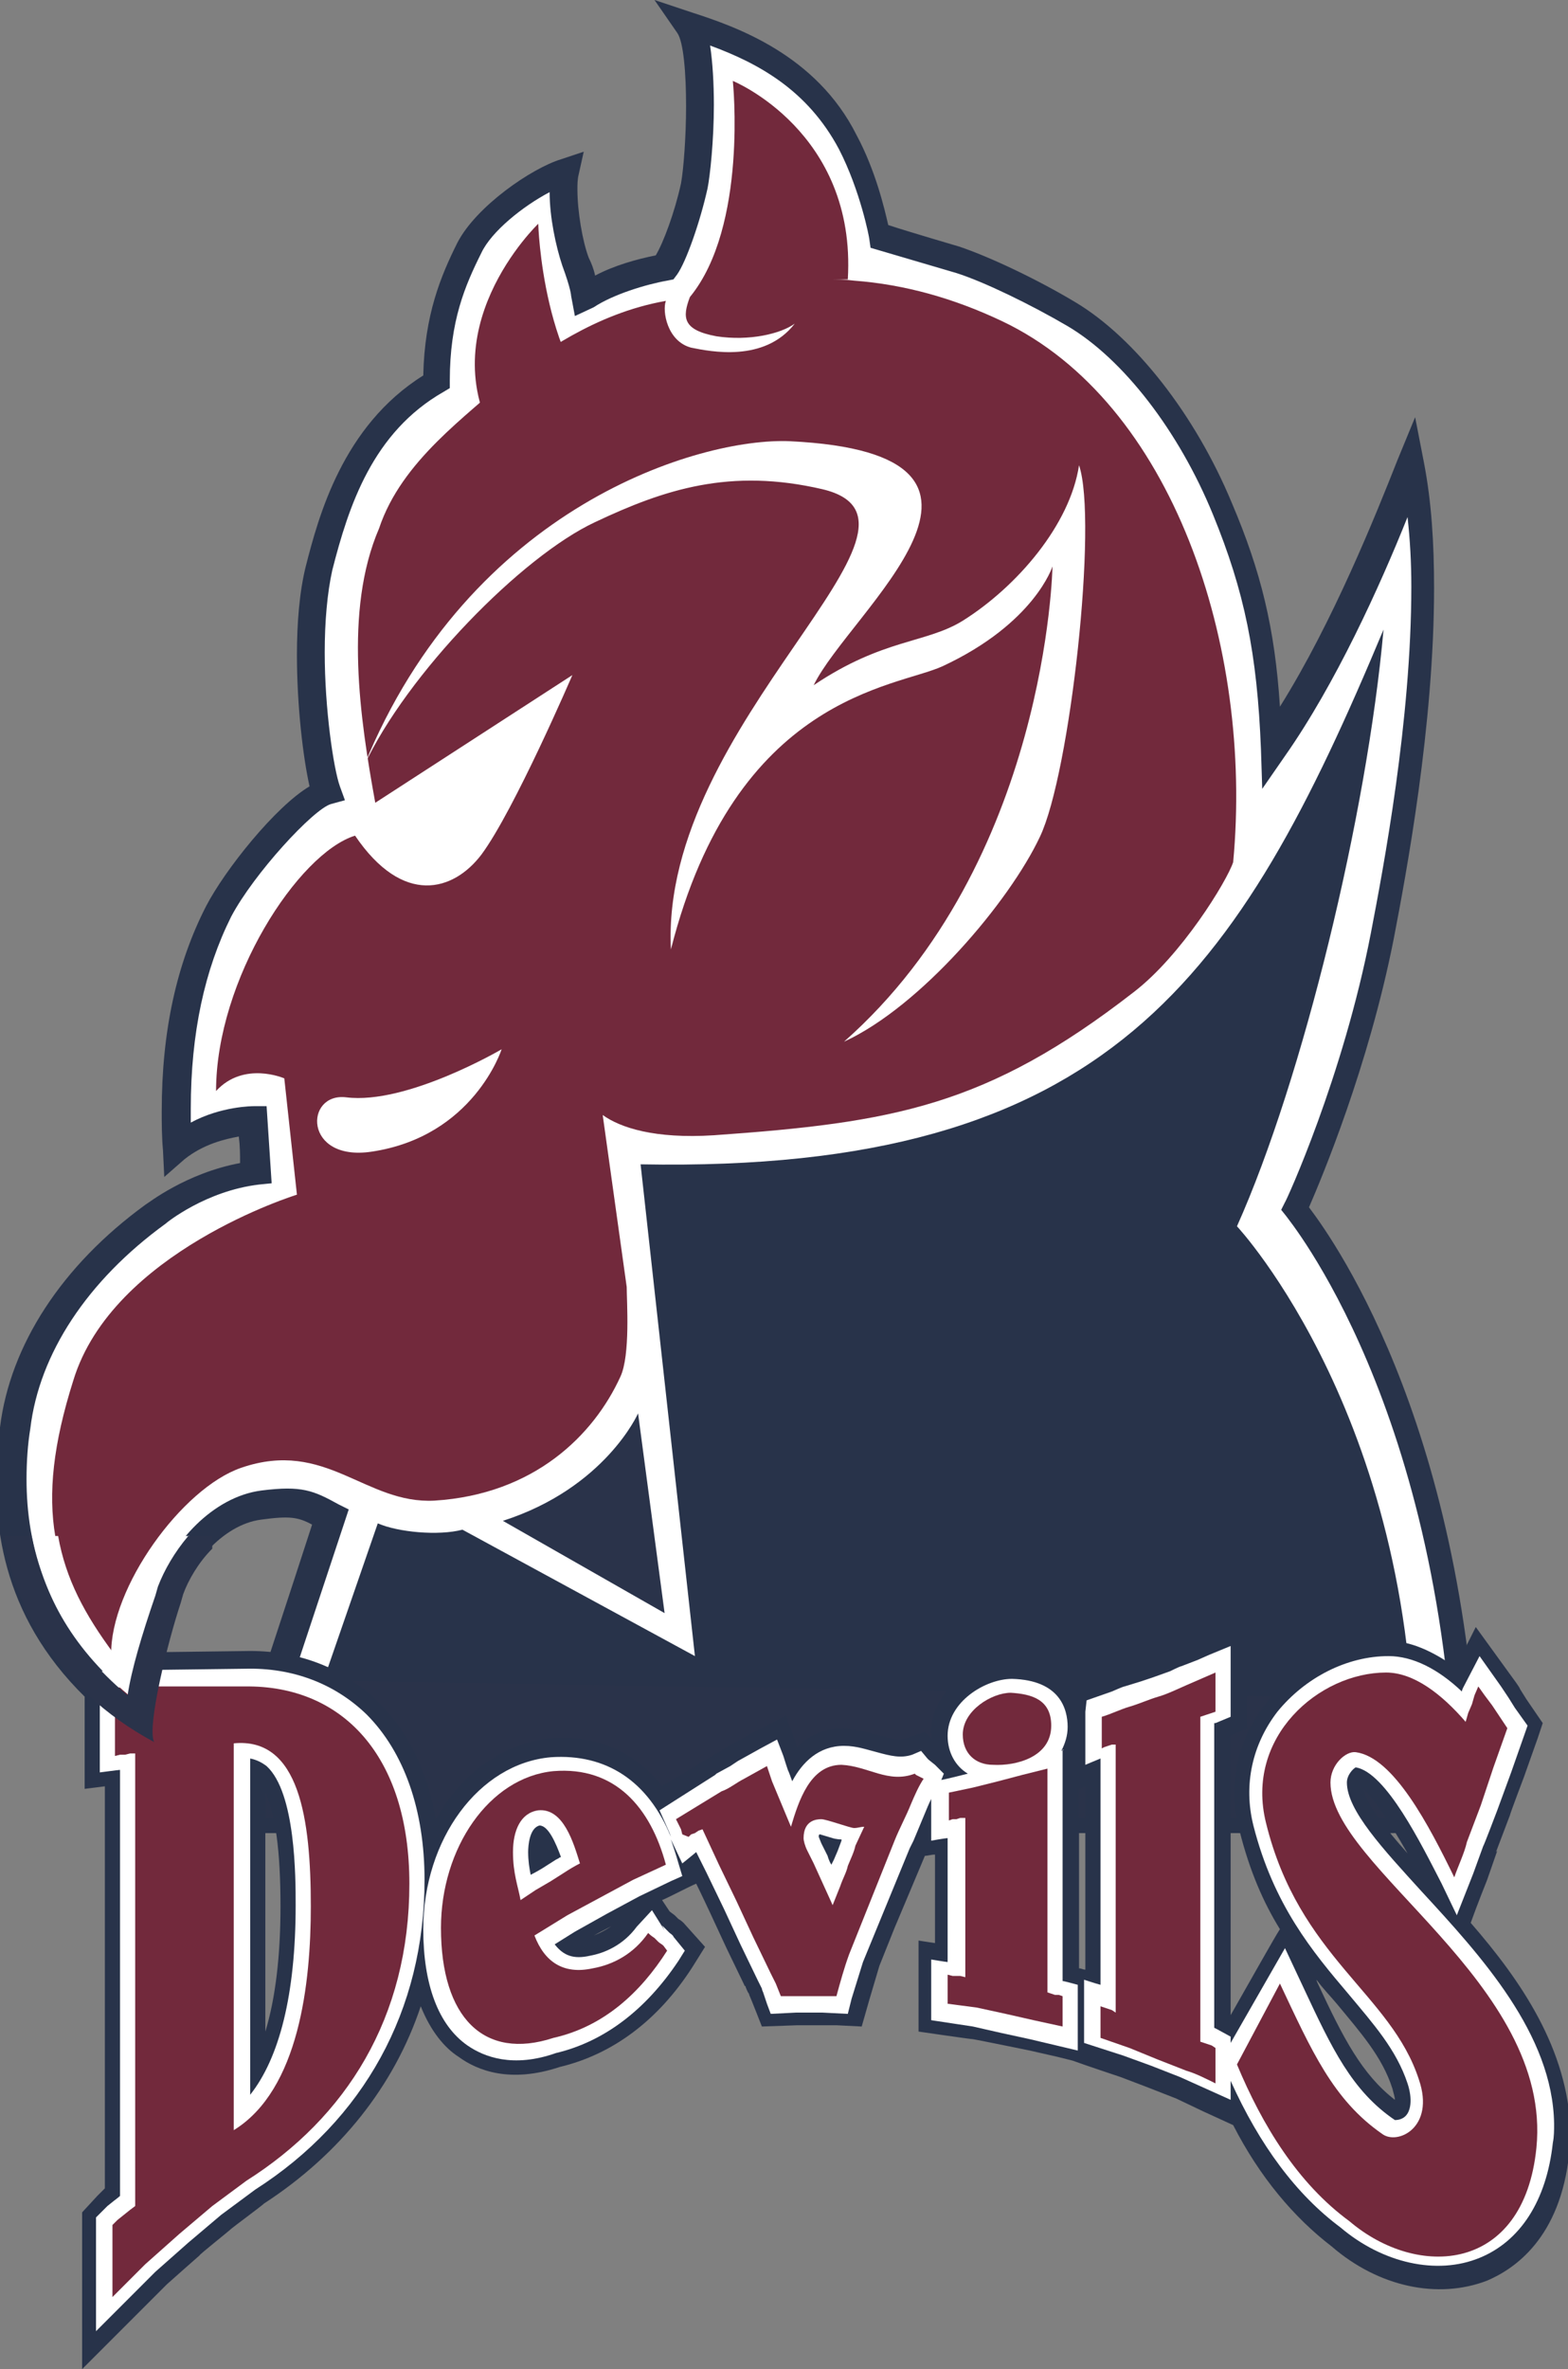 <?xml version="1.0" encoding="UTF-8"?> <svg xmlns="http://www.w3.org/2000/svg" xmlns:xlink="http://www.w3.org/1999/xlink" version="1.1" id="Layer_1" x="0px" y="0px" viewBox="0 0 124.1 187.4" style="enable-background:new 0 0 124.1 187.4;" xml:space="preserve"><rect x="0" y="0" width="124.1" height="187.4" fill="#808080" stroke="none"/> <style type="text/css"> .Arched_x0020_Green{fill:url(#SVGID_1_);stroke:#FFFFFF;stroke-width:0.25;stroke-miterlimit:1;} .st0{fill:#FFFFFF;} .st1{fill:#28334A;} .st2{fill:#72293C;} .st3{fill:#2A334A;} .st4{fill:#005A9C;} </style> <linearGradient id="SVGID_1_" gradientUnits="userSpaceOnUse" x1="-243.205" y1="537.483" x2="-242.498" y2="536.776"> <stop offset="0" style="stop-color:#20AC4B"></stop> <stop offset="0.983" style="stop-color:#19361A"></stop> </linearGradient> <g> <path class="st0" d="M67.2,11.4c1.9,3.5,2.5,7.4,2.5,7.4s3.6,1,6.2,1.9c2.4,0.8,6.2,2.6,9,4.3c4.9,2.9,9.4,9.1,12,15.4 c2.4,5.9,3.6,10.7,3.9,19c4.8-6.9,8.8-16.7,11.1-22.4c2.3,12.3-1,30-2.4,37.2c-2.2,11.7-6.8,21.6-6.8,21.6s13.1,15.3,13.7,48.2 H18.5l7.9-23.8c-1.8-1-2.4-1.3-5.5-0.9c-3.6,0.5-6.5,4.1-7.3,6.7c-1.3,3.9-3.1,8.8-2.2,10.6c-10.2-7.3-10.8-16.3-10-23.4 c0.9-7.1,5.6-12.8,11.1-16.9c0,0,3.4-2.7,7.9-3.3l-0.3-4.1c0,0-3.4,0-6,2.1c-0.4-8,0.8-13.9,3.3-18.7c1.7-3.3,6.6-8.8,8.6-9.4 c-0.9-2.3-2-12.2-0.6-17.7c1.2-4.4,3.1-11.1,9.3-14.8c0-4.8,1.1-7.6,2.6-10.6c1.3-2.5,5.2-5.4,7.5-6.1c-0.4,1.9,0.3,5.3,0.9,7.1 c0.8,2.2,0.8,2.6,0.8,2.6c1.6-1.1,4.4-1.9,6.2-2.2c0.6-0.9,1.7-3.9,2.3-6.4c0.5-2.1,0.9-10.9-0.4-12.8C58.3,3.3,64,5.4,67.2,11.4"></path> <path class="st1" d="M53.6,2.6c0.5,0.7,0.7,3.2,0.7,5.8c0,2.4-0.2,5-0.4,6.1c-0.5,2.3-1.4,4.7-2,5.7c-1.5,0.3-3.3,0.8-4.8,1.6 c-0.1-0.5-0.3-1-0.5-1.4c-0.5-1.3-0.9-3.7-0.9-5.4c0-0.4,0-0.8,0.1-1.2l0.4-1.8l-1.8,0.6c-2.3,0.7-6.7,3.7-8.2,6.6 c-1.3,2.6-2.6,5.7-2.7,10.5c-6.4,4-8.3,11.2-9.3,15.1c-0.5,2-0.7,4.5-0.7,7c0,4.1,0.5,8.2,1,10.4c-2.7,1.6-6.7,6.6-8.2,9.5 c-2.3,4.5-3.5,9.8-3.5,16.2c0,1,0,2,0.1,3.1l0.1,2.1l1.6-1.4c1.5-1.2,3.2-1.6,4.3-1.8c0.1,0.8,0.1,1.4,0.1,2.1 c-4.3,0.8-7.3,3.2-7.5,3.3c-6.6,4.8-10.7,11.1-11.5,17.6c-0.2,1.3-0.3,2.8-0.3,4.4c0,6.2,1.9,13.7,10.7,20l1.6-1.3 c-0.6-1.2,1.1-6.1,2-9.1l0.2-0.7c0.8-2.2,3.3-5.6,6.5-6c2.2-0.3,2.9-0.2,4,0.4c-0.5,1.6-8,24.4-8,24.4h100.4l0-1.1 c-0.5-30.1-11.3-45.5-13.5-48.4c1-2.3,4.7-11.1,6.7-21.2c1-5.2,3.2-16.9,3.2-27.8c0-3.5-0.2-6.8-0.8-9.9l-0.7-3.6l-1.4,3.4 c-1.7,4.3-5.1,12.8-9.3,19.5c-0.4-6.2-1.5-10.7-3.8-16.1c-2.9-7-7.7-13.1-12.4-15.9c-3-1.8-6.8-3.6-9.2-4.4c0,0-4.1-1.2-5.6-1.7 c-0.3-1.3-1-4.3-2.5-7.1C64.6,4.3,58.2,2.1,54.8,1l-3-1L53.6,2.6z M47,24.3c1.5-1,4.1-1.8,5.8-2.1l0.5-0.1l0.3-0.4 c0.7-1,1.8-4.1,2.4-6.8c0.2-1,0.5-3.8,0.5-6.6c0-1.7-0.1-3.4-0.3-4.7c3.8,1.4,7.7,3.5,10.2,8.2c1.7,3.3,2.4,7,2.4,7.1l0.1,0.7 l6.8,2c2.2,0.7,5.9,2.5,8.8,4.2c4.4,2.6,8.8,8.3,11.5,14.9c2.5,6.1,3.5,11,3.8,18.6l0.1,3.1l1.8-2.6c4-5.7,7.5-13.4,9.7-18.9 c0.2,1.8,0.3,3.6,0.3,5.5c0,10.6-2.2,22.2-3.2,27.4c-2.2,11.4-6.7,21.2-6.8,21.3l-0.3,0.6l0.4,0.5c0.1,0.2,12.6,15.1,13.4,46.5 H19.9c0.8-2.5,7.7-23.3,7.7-23.3l-0.8-0.4c-2-1.1-2.9-1.5-6.1-1.1c-3.9,0.5-7.1,4.2-8.2,7.4l-0.2,0.7c-1.1,3.2-1.9,5.9-2.2,7.9 c-6.5-5.5-8-11.7-8-16.9c0-1.4,0.1-2.8,0.3-4c0.7-5.9,4.5-11.7,10.7-16.2c0.1-0.1,3.2-2.6,7.4-3.1l1-0.1l-0.4-6.1h-1 c-0.1,0-2.6,0-5,1.3c0-0.4,0-0.8,0-1.1c0-6,1.1-11,3.2-15.2c1.8-3.4,6.5-8.5,7.9-8.9l1.1-0.3l-0.4-1.1c-0.5-1.4-1.2-6.1-1.2-10.6 c0-2.4,0.2-4.7,0.6-6.5c1.3-5.1,3.2-10.9,8.8-14.1l0.5-0.3v-0.6c0-4.7,1.2-7.5,2.5-10.1c0.8-1.7,3.3-3.7,5.4-4.8c0,2,0.5,4.3,1,5.8 c0.7,1.9,0.7,2.4,0.7,2.4l0.3,1.6L47,24.3z"></path> <path class="st2" d="M89.7,78.5c3.8-2.9,7.4-8.8,7.9-10.3c1.6-17.1-4.8-36.4-18.3-42.8c-3.8-1.8-7.7-2.9-11.7-3.2 c-0.8-0.1-1.3-0.1-2.1-0.1l1.6,0C67.8,10.4,58,6.4,58,6.4s1.2,11.5-3.4,17.1c-0.6,1.6-0.6,2.6,2.1,3.1c2.6,0.4,5.1-0.2,6.2-1 c-2.4,3.1-6.7,2.2-8.2,1.9c-1.9-0.5-2.3-2.9-2-3.7c-5.7,1-10,4.3-12.4,6c-3.3,3.1-8.5,6.6-10.3,12c-2.8,6.5-1.5,15.1-0.3,21.7 l15.6-10.1c0,0-4.6,10.7-7.2,14.2c-2.2,2.9-6.2,4.1-10-1.5c-4.5,1.4-11,11.4-11,20.2c2.2-2.4,5.4-1,5.4-1l1,9.2 c0,0-14.6,4.5-17.7,14.7c-3.2,10.1-1.6,15.5,3,21.7c-0.1-5.3,5.6-13.2,10.3-14.8c6.7-2.3,9.8,2.9,15.3,2.6 c7.9-0.5,12.6-5.2,14.7-9.8c0.8-1.7,0.5-6,0.5-7.1l-1.9-13.6c1.4,1,4.1,1.9,8.8,1.6C70.7,88.8,78.1,87.5,89.7,78.5"></path> <path class="st0" d="M66.8,82.4c16.1-14.2,16.5-37.6,16.5-37.6s-1.4,4.5-8.7,7.9c-3.7,1.7-16.4,2.3-21.5,22.4 c-0.9-18,22.9-33.8,12-36.4c-7.3-1.7-12.5,0-18,2.6c-5.8,2.7-14.9,12-18.3,19.3C37.2,40,55.4,34.6,62.5,34.9 c20.7,1,4.7,13.5,1.9,19.3c5.5-3.7,8.9-3.3,11.8-5.1c4.3-2.7,8.5-7.6,9.2-12.3c1.5,4.4-0.7,24.4-3.1,29.4 C79.9,71.3,72.9,79.6,66.8,82.4"></path> <path class="st0" d="M39.7,83c0,0-7.5,4.4-12.3,3.8c-3.3-0.4-3.4,5.1,2,4.3C37.5,89.9,39.7,83,39.7,83"></path> <path class="st2" d="M42.6,17.7c0,0,0.3,11.6,6.2,15.9c4,3-5,8.2-9.1,2C33.6,26.3,42.6,17.7,42.6,17.7"></path> <path class="st1" d="M97.9,97c0,0,14.6,15.6,14,44.6H22.6l7.3-21.1c1.6,0.7,4.8,1,6.7,0.5L55,131l-4.3-38.9 c37.1,0.7,47.3-14.8,58.8-42.3C108.2,64.4,103.1,85.4,97.9,97"></path> <path class="st3" d="M39.8,120.3l12.8,7.3l-2.1-15.8C50.5,111.8,47.9,117.7,39.8,120.3"></path> <polygon class="st3" points="23.7,132.9 20.2,143.8 113.9,143.8 112.7,134.4 "></polygon> <path class="st4" d="M44.4,163.4c-0.1,0-0.1,0-0.1,0c0,0,0,0-0.1,0L44.4,163.4z"></path> <path class="st4" d="M105.3,177.7C105.3,177.7,105.3,177.6,105.3,177.7c-0.1-0.1-0.1-0.1-0.1-0.1L105.3,177.7z"></path> <path class="st1" d="M116.4,152.1c0.5-1.4,1.3-3.4,1.3-3.4l0.8-2.3l-0.1,0.1l1.1-2.9c0-0.1,1.1-3,1.1-3c0,0,1.1-3.1,1.1-3.1 l0.4-1.2c0,0-1.3-1.9-1.3-1.9c0,0-0.5-0.8-0.5-0.8c0-0.1-0.6-0.9-0.6-0.9c0,0-2.9-4-2.9-4s-1.3,2.6-1.6,3.2 c-1.8-1.3-3.6-2.1-5.3-2.1c-3.7,0-7.4,1.9-9.7,4.9c-1.6,2.1-2.5,4.5-2.5,7.1c0,1,0.1,2,0.4,3c0.8,3.2,1.9,5.7,3.2,7.8 c-0.4,0.6-2.3,4-3.9,6.8v-22.1c0.3-0.1,1.3-0.6,1.3-0.6v-8.2l-3.4,1.4l-1,0.4l-1.2,0.5l-0.1,0l-0.8,0.3l-1.3,0.5c0,0-1,0.4-1,0.4 l-1.2,0.4l-0.1,0l-1,0.4l-2.6,0.9c-0.7-1.2-2.1-2.3-4.9-2.4c-2.6,0-6.4,2.2-6.4,5.7c0,0.2,0,0.4,0.1,0.6c-0.3-0.3-0.6-0.6-0.6-0.6 l-1.5,0.5c-0.5,0.2-0.9,0.1-2-0.2c-0.8-0.2-1.8-0.5-2.9-0.6h0c-1.6,0-2.8,0.6-3.7,1.5c-0.1-0.3-0.9-2.5-0.9-2.5l-2.5,1.3l-1.8,1 c-0.1,0-0.7,0.4-0.7,0.4l-1,0.6l-0.2,0.1l-3.6,2.2c-2.1-2.7-5.2-4.1-8.8-3.8c-3.8,0.4-7.1,2.8-9.1,6.4c-0.7-3.8-2.2-7-4.6-9.3 c-2.7-2.7-6.4-4.1-10.5-4l-7.8,0.1c0,0-4.9,0.2-4.9,0.2v10.6c0,0,0.8-0.1,1.6-0.2v31.8c0,0-0.6,0.6-0.6,0.6L6.5,175v12.4 c0,0,6.6-6.6,6.7-6.7c0.1-0.1,2.6-2.3,2.6-2.3c-0.1,0,2.3-1.9,2.5-2.1c0.1-0.1,2.4-1.8,2.6-2c6-3.9,10.3-9.3,12.4-15.6 c0.8,2,1.9,3.3,3,4c1.5,1.1,4.1,2.1,8,0.8c4.2-1,7.8-3.7,10.5-7.9l1-1.6l-1.7-1.9l0,0c0,0-0.2-0.2-0.4-0.3c0,0,0,0,0,0l-0.3-0.3 c0,0-0.4-0.3-0.4-0.3c0,0,0.6,0.9,0.6,0.9s-0.6-0.9-1.2-1.8c0.5-0.2,2-1,2.7-1.3c0.4,0.8,1.1,2.3,1.1,2.3c0,0,1.3,2.8,1.3,2.8 c0,0,1.4,2.9,1.4,2.9c0,0,0,0.1,0.1,0.1c0,0.1,0.2,0.5,0.2,0.5s0.1,0.1,0.1,0.2c0.1,0.2,1,2.5,1,2.5l2.8-0.1c0,0,2.1,0,2.1,0 c0,0,1,0,1,0l2,0.1l0.6-2.1l0.8-2.7c0,0,1.2-3,1.2-3c0,0,1.9-4.5,2.4-5.7c0.2,0,0.5-0.1,0.8-0.1v7c-0.7-0.1-1.3-0.2-1.3-0.2v7.2 c0,0,4.1,0.6,4.3,0.6c0.1,0,4.5,0.9,4.5,0.9l2.2,0.5l1.2,0.3c0.8,0.3,3.8,1.3,3.8,1.3c0,0,2.1,0.8,2.1,0.8l2.3,0.9c0,0,2.1,1,2.1,1 l2.4,1.1c2.1,4.1,4.8,7.3,7.8,9.6c3.7,3.2,8.4,4.2,12.3,2.7c2.1-0.9,5.8-3.3,6.5-10.1c0.1-0.6,0.1-1.1,0.1-1.7 C124.1,162.1,120.4,156.7,116.4,152.1 M54,152.2L54,152.2L54,152.2C54,152.1,54,152.2,54,152.2 M104.3,156.9c0,0-0.1-0.2-0.1-0.3 c0.5,0.7,1.1,1.3,1.6,1.9c1.9,2.3,3.6,4.2,4.4,6.7c0.1,0.4,0.2,0.7,0.2,0.9C107.8,164.1,106.3,161.2,104.3,156.9 M111.4,146.6 c-1.7-1.9-3.2-3.8-3.5-5.1C108.8,142.3,109.9,144,111.4,146.6 M85.9,155.8c-0.2,0-0.3-0.1-0.5-0.1v-14.2c0.2-0.1,0.3-0.1,0.5-0.2 V155.8z M48.6,152.2c-0.5,0.4-1.1,0.7-1.6,0.9C47.7,152.7,48.6,152.3,48.6,152.2C48.6,152.3,48.6,152.2,48.6,152.2 M21,160.7v-7.6 v-11.3c0.8,1.7,1.2,4.6,1.2,9C22.2,154.7,21.8,158.1,21,160.7"></path> <path class="st0" d="M29,135.6c-2.5-2.4-5.8-3.7-9.6-3.6l-7.8,0.1c0,0-3.7,0.1-3.7,0.1v8c0,0,1.5-0.2,1.6-0.2v33.7 c-0.1,0.1-0.5,0.4-0.5,0.4l-0.5,0.4c0,0-0.5,0.5-0.5,0.5l-0.4,0.4v9c0,0,4.7-4.7,4.7-4.7c0,0,2.6-2.3,2.6-2.3c0,0,2.6-2.2,2.6-2.2 c0,0,2.7-2,2.7-2c8.6-5.5,13.4-14.2,13.4-24.5C33.6,143.2,32,138.6,29,135.6 M23.4,150.7c0,7.1-1.3,12.1-3.6,15v-5v-21.6 c0.5,0.1,0.9,0.3,1.3,0.6C23.4,141.8,23.4,148.5,23.4,150.7"></path> <path class="st0" d="M84.2,138.4l-0.2,0.1c0.3-0.6,0.5-1.2,0.5-1.9c0-1.4-0.6-3.7-4.4-3.8c-2.1,0-5.1,1.8-5.1,4.5 c0,1.3,0.6,2.4,1.6,3c-0.8,0.2-1.6,0.4-2.1,0.5l0.2-0.5l-0.7-0.7l-0.5-0.4l-0.1-0.1l-0.5-0.6l-0.7,0.3c-0.9,0.3-1.7,0.1-2.8-0.2 c-0.8-0.2-1.6-0.5-2.6-0.5h0c-2,0-3.3,1.3-4.1,2.8c-0.1-0.3-0.3-0.8-0.3-0.8c0,0.1-0.4-1.2-0.4-1.2l-0.5-1.3l-1.3,0.7l-1.8,1 c0,0-0.6,0.4-0.6,0.4l-1.1,0.6l-0.1,0.1l-4.4,2.8l0.8,1.8c0,0,0.1,0.3,0.1,0.3c-1.8-4.4-5.1-6.6-9.5-6.3 c-5.7,0.5-10.1,6.5-10.1,13.6c0,4.4,1.2,7.6,3.5,9.2c1.3,0.9,3.6,1.8,7,0.6c3.8-0.9,7.1-3.4,9.7-7.3l0.5-0.8l-0.9-1.1 c0-0.1-0.3-0.3-0.3-0.3s0,0,0,0c0,0-0.1-0.1-0.1-0.1l-0.3-0.3c0,0-0.2-0.2-0.2-0.2c0,0,0.2,0.4,0.2,0.4l-1-1.6l-1.2,1.3 c-1.1,1.5-2.6,2.1-3.7,2.3c-1.3,0.3-2.1,0-2.8-0.9c0.8-0.5,1.6-1,1.6-1c0,0,2.5-1.4,2.5-1.4c0,0,2.6-1.4,2.6-1.4 c0,0,2.5-1.2,2.5-1.2l0.9-0.4l-0.3-1c-0.2-0.7-0.4-1.3-0.6-1.9l0.9,1.9c0,0,1-0.8,1.1-0.9c0.4,0.8,0.8,1.6,0.8,1.6 c0,0,1.4,2.9,1.4,2.9c0,0,1.3,2.8,1.3,2.8c0,0,1.4,2.9,1.4,2.9c0,0,0.1,0.2,0.1,0.2c0,0,0.1,0.2,0.1,0.2c0,0,0.1,0.2,0.1,0.2 c0,0.1,0.1,0.3,0.1,0.3c0,0,0.3,0.9,0.3,0.9l0.3,0.8l2-0.1h2.1c0,0,2,0.1,2,0.1l0.3-1.2l0.9-2.9c0,0,3.7-9,3.7-9 c0,0,0.3-0.6,0.3-0.6l1-2.4c0,0,0.2-0.5,0.4-0.9v3.3c0,0,1.1-0.2,1.3-0.2v9.8c-0.1,0-1.3-0.2-1.3-0.2v4.8l3.3,0.5 c0,0,2.2,0.5,2.2,0.5s2.3,0.5,2.3,0.5l3.8,0.9V157c0,0-1.1-0.3-1.2-0.3V138.4z M44.4,146.9c-0.1,0-0.2,0.1-0.2,0.1l-0.2,0.1 l-1.1,0.7c0,0-0.5,0.3-0.9,0.5c-0.1-0.5-0.2-1.1-0.2-1.8c0-0.5,0.1-1.9,0.9-2.1C43.4,144.4,44,145.8,44.4,146.9 M64.9,145.1l1,0.3 c0,0,0.3,0.1,0.7,0.1c0,0,0,0.1,0,0.1l-0.3,0.8l-0.3,0.7c0,0-0.1,0.2-0.2,0.4c-0.2-0.3-0.3-0.7-0.3-0.7c0,0-0.5-1-0.5-1l-0.2-0.5 C64.8,145.2,64.8,145.1,64.9,145.1C64.9,145.1,64.9,145.1,64.9,145.1"></path> <path class="st0" d="M112.5,149.6c-3-3.3-5.9-6.4-5.9-8.6c0-0.6,0.5-1.1,0.7-1.2c2.4,0.4,5.2,6.1,6.8,9.2l1.2,2.5l1.3-3.3l0.8-2.2 c0,0.1,1.1-2.8,1.1-2.8c0,0,1.1-3,1.1-3l1.3-3.7c0,0-1-1.4-1-1.4c0,0-0.5-0.8-0.5-0.8c0,0-0.6-0.9-0.6-0.9c0,0-1.7-2.4-1.7-2.4 l-1.3,2.5c0,0-0.1,0.2-0.1,0.3c-1.9-1.8-3.9-2.8-5.8-2.8c-3.3,0-6.6,1.7-8.8,4.4c-2,2.6-2.7,5.8-1.9,9c1.6,6.3,4.7,10,7.5,13.3 c2,2.4,3.8,4.4,4.7,7.1c0.4,1.2,0.3,2.3-0.3,2.7c-0.3,0.2-0.6,0.2-0.7,0.2c-3.4-2.3-5-5.7-7.2-10.4l-1.5-3.2l-4.3,7.5v-0.5 l-1.1-0.6c0,0-0.2-0.1-0.2-0.1v-24.1c0,0,0.1,0,0.1,0l1.2-0.5v-5.6l-1.7,0.7l-0.9,0.4l-1.3,0.5c-0.1,0-0.9,0.4-0.9,0.4l-1.4,0.5 c0,0-0.9,0.3-0.9,0.3l-1.3,0.4c-0.1,0-1,0.4-1,0.4l-2,0.7l-0.1,0.9v4.2c0,0,0.7-0.3,1.2-0.5v17.9c-0.4-0.1-1.3-0.4-1.3-0.4v5 c0,0,3.1,1,3.1,1l2.2,0.8c0,0,2.3,0.9,2.3,0.9c0,0,4,1.8,4,1.8l0-1.5c2.3,5.1,5.2,9,8.7,11.6c3.3,2.8,7.6,3.8,11,2.4 c3.2-1.3,5.3-4.5,5.8-9.1c0.1-0.5,0.1-1,0.1-1.5C122.9,160.9,117.2,154.7,112.5,149.6"></path> <path class="st2" d="M10.7,165.4v-8.9v-8.9v-8.9h-0.4l-0.4,0.1l-0.4,0l-0.4,0.1v-1.4v-1.3v-1.4v-1.3l2.5-0.1l2.6,0l2.6,0l2.6,0 c7.7-0.1,13,5.5,13,15.6c0,10.6-5,18.5-12.9,23.5l-2.7,2l-2.6,2.2l-2.7,2.4l-2.6,2.6v-1.4v-1.3v-1.4V176l0.4-0.4l0.5-0.4l0.5-0.4 l0.4-0.3V165.4z M18.5,145.4v7.7v7.7v7.7c5.2-3.2,6.1-11.7,6.1-17.7c0-6.9-0.9-13.4-6.1-12.9V145.4z"></path> <path class="st2" d="M41.2,150.3c-0.2-1.1-0.6-2.1-0.6-3.8c0-1.7,0.6-3.1,2-3.3c2-0.2,2.8,2.6,3.3,4.2c-0.4,0.2-0.9,0.5-1.2,0.7 l-1.1,0.7l-1.2,0.7L41.2,150.3z M51.3,152.9c-1.1,1.6-2.7,2.5-4.4,2.8c-2.3,0.5-3.8-0.5-4.6-2.6l2.6-1.6l2.6-1.4l2.6-1.4l2.6-1.2 c-1.2-4.5-4-7.8-8.9-7.4c-5.1,0.5-8.9,6.1-8.9,12.4c0,7.1,3.4,10.5,8.9,8.7c4-0.9,6.9-3.6,9-6.9l-0.3-0.4c-0.1-0.1-0.3-0.2-0.4-0.3 l-0.3-0.3C51.5,153.1,51.4,153,51.3,152.9"></path> <path class="st2" d="M65.9,150.7l-0.5-1.1l-0.5-1.1l-0.5-1.1l-0.5-1c-0.2-0.4-0.3-0.8-0.3-1c0-1.4,1-1.5,1.4-1.5 c0.4,0,2.3,0.7,2.6,0.7c0.3,0,0.5-0.1,0.8-0.1l-0.7,1.5c-0.1,0.5-0.4,1.1-0.6,1.6c-0.1,0.5-0.4,1-0.6,1.6L65.9,150.7z M54.5,145.3 l0.2-0.2l0.3-0.1l0.3-0.2l0.3-0.1l1.3,2.8l1.4,2.9l1.3,2.8l1.4,2.9l0.1,0.2l0.1,0.2l0.1,0.2l0.1,0.2l0.4,1l1.1,0h1.1h1.1l1.1,0 c0.3-1.1,0.6-2.2,1-3.3l1.2-3l1.2-3l1.2-3c0.4-1,0.9-1.9,1.3-2.9c0.3-0.7,0.6-1.4,1-2l-0.2-0.1l-0.2-0.1l-0.2-0.1l-0.1-0.1 c-2.1,0.8-3.7-0.6-5.8-0.7c-2.5,0-3.4,2.9-4,4.9h0l-0.5-1.2l-0.5-1.2l-0.5-1.2l-0.4-1.2l-1.8,1c-0.6,0.3-1.2,0.8-1.8,1l-1.8,1.1 l-1.8,1.1l0.2,0.4l0.2,0.4l0.1,0.4L54.5,145.3z"></path> <polygon class="st2" points="84.1,160.3 84.1,159.7 84.1,159.1 84.1,158.5 84.1,157.9 83.8,157.8 83.5,157.8 83.2,157.7 82.9,157.6 82.9,153.2 82.9,148.8 82.9,144.4 82.9,139.9 80.9,140.4 79,140.9 77,141.4 75.1,141.8 75.1,142.4 75.1,142.9 75.1,143.4 75.1,144 75.4,143.9 75.7,143.9 76,143.8 76.4,143.8 76.4,146.9 76.4,150.1 76.4,153.3 76.4,156.4 76,156.3 75.7,156.3 75.4,156.3 75,156.2 75,156.8 75,157.3 75,157.9 75,158.5 77.3,158.8 79.6,159.3 81.8,159.8 "></polygon> <path class="st2" d="M76.2,137.2c0,1.5,1,2.4,2.4,2.4c1.8,0.1,4.6-0.6,4.6-3.1c0-2.1-1.6-2.5-3.2-2.6 C78.5,133.9,76.2,135.3,76.2,137.2"></path> <path class="st2" d="M96.2,164.8v-0.7v-0.7v-0.7V162l-0.3-0.2l-0.3-0.1l-0.3-0.1l-0.3-0.1v-6.5v-6.4v-6.4v-6.4l0.3-0.1l0.3-0.1 l0.3-0.1l0.3-0.1v-0.8v-0.7V133v-0.7c-0.7,0.3-1.6,0.7-2.3,1c-0.7,0.3-1.5,0.7-2.2,0.9c-0.7,0.2-1.6,0.6-2.3,0.8 c-0.7,0.2-1.5,0.6-2.2,0.8v0.6v0.6v0.6v0.7l0.2-0.1l0.3-0.1l0.3-0.1l0.3,0v5.3v5.3v5.3v5.3L88,159l-0.3-0.1l-0.3-0.1l-0.3-0.1v0.6 v0.6v0.6v0.7l2.3,0.8l2.2,0.9l2.3,0.9C94.6,164,95.4,164.4,96.2,164.8"></path> <path class="st2" d="M97.9,163.3c2,4.8,4.8,9.4,8.9,12.4c5.4,4.6,13.8,4.1,14.8-5.8c1.3-13-16.3-22.2-16.3-28.9 c0-1.4,1.2-2.5,2-2.4c3,0.4,5.8,5.8,7.8,9.9c0.3-0.9,0.8-1.9,1-2.8l1.1-2.9l1-3l1.1-3.1l-0.6-0.9l-0.6-0.9l-0.6-0.8l-0.5-0.7 l-0.3,0.7l-0.2,0.7l-0.3,0.7l-0.2,0.7c-1.9-2.2-4.1-3.9-6.3-3.9c-5.3,0-11.2,5.1-9.5,11.9c2.6,10.6,9.9,13.5,12.1,20.3 c1.3,3.8-1.7,5.2-2.9,4.3c-3.9-2.7-5.6-6.6-8.1-11.9L97.9,163.3z"></path> <path class="st0" d="M10.2,134.1c0.2-2,1.1-4.7,2.2-7.9l0.2-0.7c0.5-1.3,1.3-2.8,2.4-4h-2.3c-2.2,2.9-3.8,6.5-3.7,9.3 c-2.3-3.1-3.8-5.9-4.4-9.3h-2C3.3,125.7,5.4,130.1,10.2,134.1"></path> <path class="st3" d="M12.5,125.5l-0.2,0.7c-1.1,3.2-1.9,5.9-2.2,7.9c-4.8-4-6.8-8.4-7.6-12.6H0.3c0.8,5.2,3.9,12,11.9,16.3 c-0.6-1.2,1.1-8,2.1-11l0.2-0.7c0.4-1.1,1.2-2.5,2.3-3.6v-1h-1.9C13.8,122.8,13,124.2,12.5,125.5"></path> </g> </svg> 